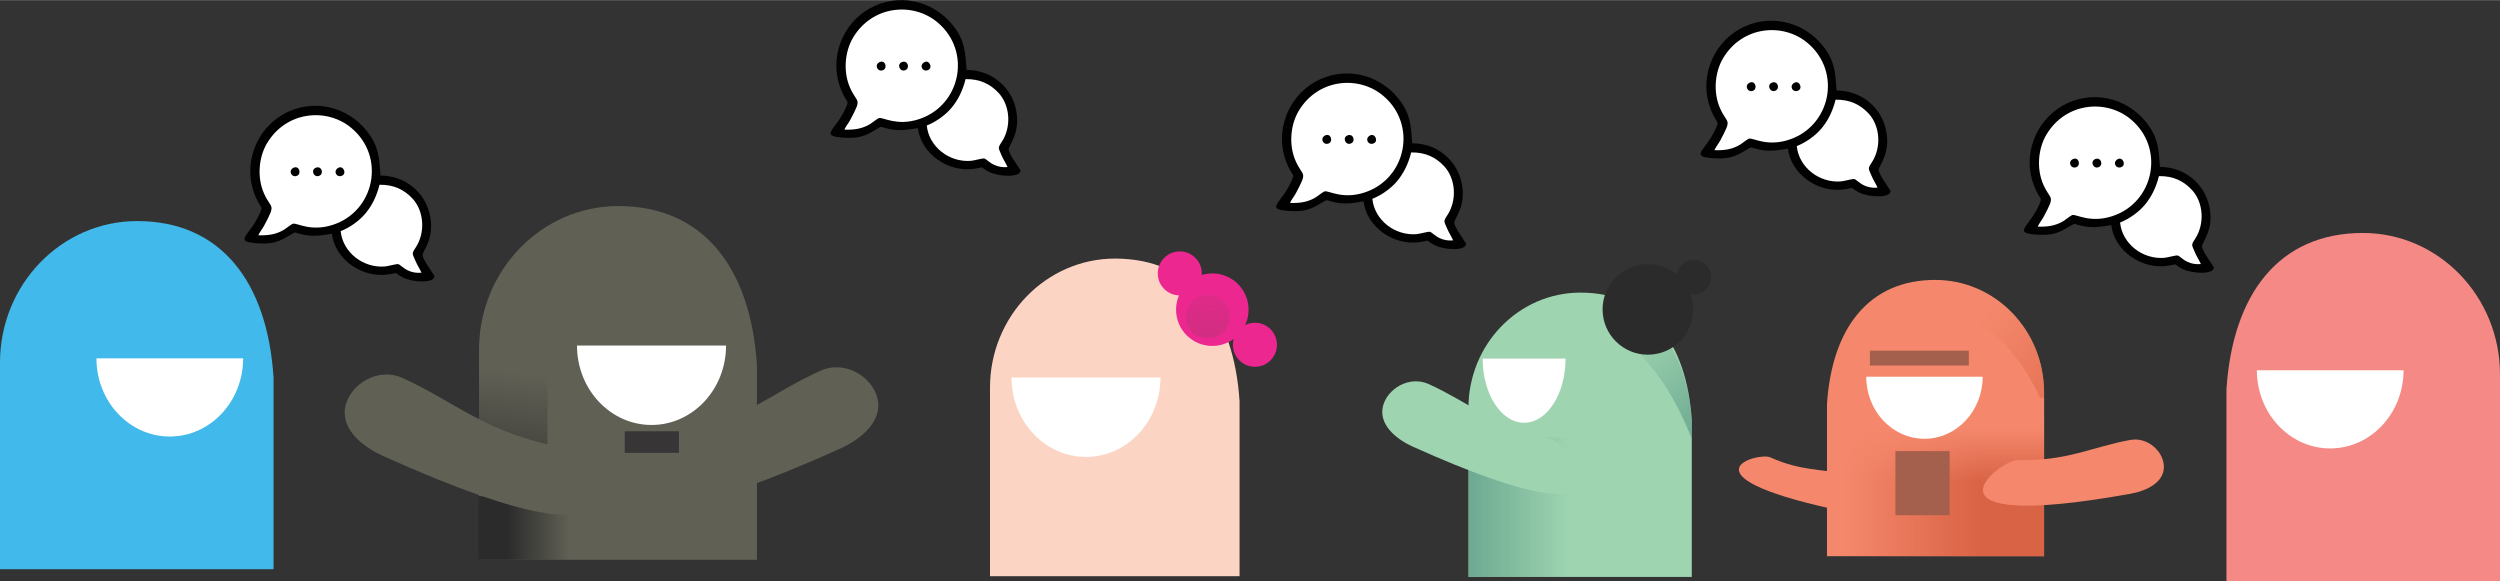 <?xml version="1.0" encoding="UTF-8"?>
<!DOCTYPE svg PUBLIC "-//W3C//DTD SVG 1.1//EN" "http://www.w3.org/Graphics/SVG/1.1/DTD/svg11.dtd">
<!-- Creator: CorelDRAW -->
<svg xmlns="http://www.w3.org/2000/svg" xml:space="preserve" width="1686px" height="392px" version="1.1" style="shape-rendering:geometricPrecision; text-rendering:geometricPrecision; image-rendering:optimizeQuality; fill-rule:evenodd; clip-rule:evenodd"
viewBox="0 0 1644.38 382.14"
 xmlns:xlink="http://www.w3.org/1999/xlink"
 xmlns:xodm="http://www.corel.com/coreldraw/odm/2003">
 <rect x="0" y="0" width="1644.38" height="382.14" fill="#333333" stroke="none"/>
 <defs>
  <style type="text/css">
   <![CDATA[
    .fil4 {fill:none}
    .fil2 {fill:white}
    .fil15 {fill:#373535}
    .fil10 {fill:#606055}
    .fil14 {fill:#606055}
    .fil7 {fill:#FCD4C3}
    .fil1 {fill:#F48985}
    .fil0 {fill:#F5886C}
    .fil5 {fill:#A55F4D}
    .fil8 {fill:#ED2790}
    .fil3 {fill:#D96345}
    .fil9 {fill:#B33572}
    .fil11 {fill:#9ED4B0}
    .fil12 {fill:#48897B}
    .fil6 {fill:#41B9EB}
    .fil16 {fill:#010101}
    .fil13 {fill:#2B2B2B}
    .fil17 {fill:white}
   ]]>
  </style>
   <clipPath id="id0">
    <path d="M1272.91 184.02c-43.65,0 -67.95,31.68 -71.2,81.59l0 100.12 142.78 0 0 -107.82c0,-40.81 -32.05,-73.89 -71.58,-73.89z"/>
   </clipPath>
     <mask id="id1">
  <linearGradient id="id2" gradientUnits="userSpaceOnUse" x1="1393.72" y1="298.7" x2="1298.58" y2="213.08">
   <stop offset="0" style="stop-opacity:1; stop-color:white"/>
   <stop offset="1" style="stop-opacity:0; stop-color:white"/>
  </linearGradient>
      <rect style="fill:url(#id2)" x="1196.27" y="183.73" width="148.62" height="119.62"/>
     </mask>
   <mask id="id3">
  <linearGradient id="id4" gradientUnits="userSpaceOnUse" x1="1302.37" y1="318.34" x2="1211.24" y2="318.34">
   <stop offset="0" style="stop-opacity:1; stop-color:white"/>
   <stop offset="1" style="stop-opacity:0; stop-color:white"/>
  </linearGradient>
    <rect style="fill:url(#id4)" x="1211.66" y="272.08" width="133.98" height="94.8"/>
   </mask>
   <mask id="id5">
  <linearGradient id="id6" gradientUnits="userSpaceOnUse" x1="1310.79" y1="281.07" x2="1310.79" y2="317.13">
   <stop offset="0" style="stop-opacity:1; stop-color:white"/>
   <stop offset="1" style="stop-opacity:0; stop-color:white"/>
  </linearGradient>
    <rect style="fill:url(#id6)" x="1206.95" y="260.33" width="138.69" height="72.06"/>
   </mask>
    <mask id="id7">
  <linearGradient id="id8" gradientUnits="userSpaceOnUse" x1="807.2" y1="287.29" x2="812.95" y2="164.56">
   <stop offset="0" style="stop-opacity:1; stop-color:white"/>
   <stop offset="1" style="stop-opacity:0; stop-color:white"/>
  </linearGradient>
     <rect style="fill:url(#id8)" x="779.98" y="193.58" width="28.99" height="28.98"/>
    </mask>
   <mask id="id9">
  <linearGradient id="id10" gradientUnits="userSpaceOnUse" x1="1160.36" y1="328.81" x2="1067.94" y2="225.46">
   <stop offset="0" style="stop-opacity:1; stop-color:white"/>
   <stop offset="1" style="stop-opacity:0; stop-color:white"/>
  </linearGradient>
    <rect style="fill:url(#id10)" x="968.45" y="192.87" width="144.47" height="100.35"/>
   </mask>
   <mask id="id11">
  <linearGradient id="id12" gradientUnits="userSpaceOnUse" x1="917.24" y1="332.63" x2="1032.45" y2="332.63">
   <stop offset="0" style="stop-opacity:1; stop-color:white"/>
   <stop offset="1" style="stop-opacity:0; stop-color:white"/>
  </linearGradient>
    <rect style="fill:url(#id12)" x="965.37" y="287.28" width="96.37" height="92.58"/>
   </mask>
   <mask id="id13">
  <linearGradient id="id14" gradientUnits="userSpaceOnUse" x1="327.22" y1="345.74" x2="339.73" y2="244.45">
   <stop offset="0" style="stop-opacity:1; stop-color:white"/>
   <stop offset="1" style="stop-opacity:0; stop-color:white"/>
  </linearGradient>
    <rect style="fill:url(#id14)" x="313.55" y="227.9" width="47.7" height="68.67"/>
   </mask>
   <mask id="id15">
  <linearGradient id="id16" gradientUnits="userSpaceOnUse" x1="333.73" y1="346.68" x2="374.92" y2="346.68">
   <stop offset="0" style="stop-opacity:1; stop-color:white"/>
   <stop offset="1" style="stop-opacity:0; stop-color:white"/>
  </linearGradient>
    <rect style="fill:url(#id16)" x="313.55" y="325.14" width="61.81" height="44.11"/>
   </mask>
 </defs>
 <g id="Layer_x0020_1">
  <path class="fil0" d="M1205.73 334.77c8.21,1.81 16.38,0.8 18.99,-5.47l0 0c2.61,-6.27 -1.28,-15.52 -9.5,-17.33 -16.91,-3.74 -30.57,-2.1 -50.75,-11.21 -8.29,-3.74 -60.46,11.55 41.26,34.01z"/>
  <g id="_105553344044192">
   <path class="fil1" d="M1554.18 153.14c-55,0 -85.63,39.93 -89.72,102.82l0 126.18 179.92 0 0 -135.87c0,-51.43 -40.38,-93.13 -90.2,-93.13z"/>
   <path class="fil2" d="M1532.7 243.43l-48.25 0c0,28.4 21.6,51.43 48.25,51.43 26.65,0 48.25,-23.03 48.25,-51.43l-48.25 0z"/>
  </g>
  <path class="fil0" d="M1272.91 184.02c-43.65,0 -67.95,31.68 -71.2,81.59l0 100.12 142.78 0 0 -107.82c0,-40.81 -32.05,-73.89 -71.58,-73.89z"/>
  <g style="clip-path:url(#id0)">
   <g id="_105553344038848">
    <path id="_1" class="fil3" style="mask:url(#id1)" d="M1198.44 251.4c-4.33,12.94 -1.31,34.24 2.98,45.94 0.76,2.04 1.62,3.77 2.24,5.95 3.8,-3.3 7.16,-13.24 14.51,-19.7 1.22,-1.08 3.45,-3.7 4.73,-4.62 -0.21,-5.48 1.2,-14.4 2.16,-19.09 70.91,-117.61 119.6,8.44 119.69,7.99 3.22,-95.77 -87.49,-120.83 -146.31,-16.47z"/>
   </g>
  </g>
  <path class="fil4" d="M1272.91 184.02c-43.65,0 -67.95,31.68 -71.2,81.59l0 100.12 142.78 0 0 -107.82c0,-40.81 -32.05,-73.89 -71.58,-73.89z"/>
  <polygon class="fil3" style="mask:url(#id3)" points="1344.49,365.73 1212.81,365.73 1212.81,273.23 1344.49,273.23 "/>
  <polygon class="fil0" style="mask:url(#id5)" points="1344.49,261.48 1208.1,261.48 1208.1,331.24 1344.49,331.24 "/>
  <path class="fil0" d="M1401.15 324.72c11.89,-2.13 22.15,-7.97 22.15,-17.71l0 0c0,-9.74 -10.26,-19.85 -22.15,-17.72 -24.46,4.39 -41.64,14.09 -73.38,13.16 -13.04,-0.38 -73.69,48.64 73.38,22.27z"/>
  <path class="fil2" d="M1265.81 247.7l-38.29 0c0,22.54 17.15,40.81 38.29,40.81 21.15,0 38.29,-18.27 38.29,-40.81l-38.29 0z"/>
  <rect class="fil5" x="1229.93" y="230.55" width="65.06" height="9.8"/>
  <path class="fil6" d="M90.2 145.32c55.01,0 85.64,39.93 89.72,102.82l0 126.18 -179.92 0 0 -135.87c0,-51.44 40.39,-93.13 90.2,-93.13z"/>
  <path class="fil2" d="M111.68 235.61l48.25 0c0,28.4 -21.6,51.42 -48.25,51.42 -26.65,0 -48.25,-23.02 -48.25,-51.42l48.25 0z"/>
  <path class="fil7" d="M733.47 169.99c50.18,0 78.12,36.42 81.85,93.8l0 115.11 -164.15 0 0 -123.95c0,-46.93 36.85,-84.96 82.3,-84.96z"/>
  <path class="fil2" d="M714.32 248.23l48.98 0c0,28.84 -21.93,52.22 -48.98,52.22 -27.06,0 -48.99,-23.38 -48.99,-52.22l48.99 0z"/>
  <g id="_105553344038336">
   <circle class="fil8" cx="797.4" cy="203.6" r="23.85"/>
   <circle class="fil8" cx="825.43" cy="226.68" r="14.49"/>
   <circle class="fil8" cx="776.01" cy="179.75" r="14.49"/>
   <path class="fil9" style="mask:url(#id7)" d="M794.48 193.58c8,0 14.49,6.49 14.49,14.49 0,8.01 -6.49,14.49 -14.49,14.49 -8.01,0 -14.5,-6.48 -14.5,-14.49 0,-8 6.49,-14.49 14.5,-14.49z"/>
  </g>
  <path class="fil10" d="M552.35 295.1c15.92,-7.18 28.24,-19.18 24.78,-33.31l0 0c-3.46,-14.13 -21.45,-25.25 -37.37,-18.08 -32.77,14.78 -53.45,34.75 -98.32,44.32 -18.44,3.93 -86.15,95.89 110.91,7.07z"/>
  <g id="_105553344046784">
   <path class="fil11" d="M1039.52 192.37c44.91,0 69.93,32.61 73.26,83.96l0 103.04 -146.92 0 0 -110.95c0,-42 32.98,-76.05 73.66,-76.05z"/>
   <path class="fil2" d="M1002.49 235.77l27.27 0c0,23.31 -12.21,42.21 -27.27,42.21 -15.07,0 -27.28,-18.9 -27.28,-42.21l27.28 0z"/>
  </g>
  <path class="fil12" style="mask:url(#id9)" d="M970.56 241.62c-4.21,11.66 -1.27,33 2.9,45.28 0.74,2.14 1.58,4.01 2.18,6.26 3.69,-2.41 6.95,-11.36 14.1,-16.1 1.19,-0.79 3.36,-2.86 4.6,-3.49 -0.2,-5.37 1.17,-13.75 2.1,-18.1 68.92,-99.37 116.26,33.43 116.34,33.02 3.13,-92.42 -85.04,-135.92 -142.22,-46.87z"/>
  <polygon class="fil12" style="mask:url(#id11)" points="965.86,379.37 1061.25,379.37 1061.25,287.77 965.86,287.77 "/>
  <path class="fil11" d="M929.58 293.82c-12.8,-5.76 -22.7,-15.41 -19.92,-26.77l0 0c2.78,-11.36 17.24,-20.3 30.04,-14.53 26.34,11.87 42.96,27.93 79.03,35.62 14.81,3.16 69.24,77.08 -89.15,5.68z"/>
  <circle class="fil13" cx="1083.91" cy="203.4" r="29.81"/>
  <circle class="fil13" cx="1114.12" cy="182.21" r="11.39"/>
  <path class="fil14" d="M406.72 135.45c55.88,0 87,40.57 91.15,104.46l0 128.19 -182.79 0 0 -138.04c0,-52.25 41.03,-94.61 91.64,-94.61z"/>
  <path class="fil2" d="M428.54 227.18l49.02 0c0,28.85 -21.95,52.25 -49.02,52.25 -27.07,0 -49.02,-23.4 -49.02,-52.25l49.02 0z"/>
  <rect class="fil15" x="410.92" y="283.58" width="35.65" height="14.17"/>
  <polygon class="fil13" style="mask:url(#id13)" points="314.7,295.42 360.1,295.42 360.1,229.05 314.7,229.05 "/>
  <polygon class="fil13" style="mask:url(#id15)" points="314.7,368.1 374.21,368.1 374.21,326.29 314.7,326.29 "/>
  <path class="fil10" d="M252.08 299.86c-15.92,-7.18 -28.24,-19.18 -24.78,-33.31l0 0c3.46,-14.13 21.45,-25.25 37.37,-18.08 32.77,14.78 53.44,34.76 98.31,44.32 18.44,3.93 86.15,95.89 -110.9,7.07z"/>
  <rect class="fil5" x="1246.72" y="296.64" width="35.67" height="42.14"/>
  <path class="fil16" d="M218.29 153.66c1.97,16.65 19.84,29.75 37.94,26.62 7.05,-1.22 1.84,-1.31 9.06,2.28 6.29,3.12 20.7,3.83 20.46,-1.14l-5.47 -8.36c-0.58,-0.99 -1.99,-3.77 -2.27,-4.84 -0.8,-3.03 8.93,-11.33 4.33,-28.63 -3.5,-13.16 -15.58,-24.13 -32.05,-24.19 -0.81,-11.04 -0.9,-19.19 -9.03,-29.36 -13.29,-16.65 -36.21,-21.53 -54.9,-10.99 -17.98,10.14 -26.76,32.87 -18.8,52.91 4.15,10.45 5.88,6.55 3,12.97 -6.51,14.5 -18.23,18.08 0.07,19.08 11.15,0.61 15.2,-2.58 22.18,-6.68 1.37,-0.81 1.71,-0.37 3.4,0.12 8.59,2.47 13.61,1.57 22.08,0.21z"/>
  <path class="fil17" d="M169.92 154.66c6.7,0.22 11.71,-0.62 16.72,-3.55 1.43,-0.84 5.04,-3.86 6.13,-4.07 2.77,-0.55 11.63,5.41 25.96,0.82 27.74,-8.89 35.15,-44.79 12.37,-63.8 -16.2,-13.51 -42.88,-11.08 -55.48,10.09 -5.47,9.2 -6.61,22.46 -2.02,32.87 4.85,11.01 8.16,6.16 0.25,21.11 -1.11,2.09 -3.25,4.77 -3.93,6.53z"/>
  <path class="fil17" d="M224.08 151.94c1.41,14.04 14.84,24.36 29.01,23.25 2.34,-0.18 7.63,-1.82 8.89,-1.53 1.25,0.29 2.88,2.47 6.45,4.18 2.5,1.19 5.61,1.79 8.79,1.43 -1.14,-2.63 -2.72,-4.81 -3.98,-7.83 -2,-4.82 -2.62,-4.52 0.11,-8.62 6.53,-9.81 5.63,-24.05 -2,-32.27 -5.48,-5.91 -12.27,-9.24 -21.73,-9.12 -1.93,7.79 -5.08,13.82 -9.14,18.74 -4.04,4.9 -10.39,9.43 -16.4,11.77z"/>
  <path class="fil16" d="M193.04 110.26c-3.75,1.8 -1.24,6.8 2.35,5.26 3.11,-1.34 1.37,-7.05 -2.35,-5.26z"/>
  <path class="fil16" d="M207.83 110.19c-3.74,1.38 -1.44,6.79 2.12,5.37 3.3,-1.32 1.68,-6.77 -2.12,-5.37z"/>
  <path class="fil16" d="M222.54 110.28c-3.68,1.98 -1.31,6.65 2.31,5.25 3.49,-1.34 0.98,-7.02 -2.31,-5.25z"/>
  <path class="fil16" d="M896.87 132.39c1.97,16.65 19.85,29.76 37.94,26.63 7.05,-1.23 1.85,-1.31 9.07,2.27 6.28,3.12 20.7,3.83 20.45,-1.14l-5.47 -8.36c-0.57,-0.99 -1.99,-3.77 -2.27,-4.83 -0.79,-3.04 8.94,-11.34 4.34,-28.64 -3.5,-13.16 -15.58,-24.13 -32.05,-24.19 -0.81,-11.04 -0.91,-19.19 -9.03,-29.36 -13.29,-16.64 -36.21,-21.53 -54.9,-10.99 -17.98,10.14 -26.76,32.87 -18.81,52.91 4.16,10.46 5.89,6.55 3.01,12.97 -6.51,14.5 -18.23,18.09 0.06,19.09 11.15,0.61 15.2,-2.59 22.19,-6.69 1.37,-0.81 1.7,-0.36 3.4,0.13 8.58,2.47 13.61,1.57 22.07,0.2z"/>
  <path class="fil17" d="M848.51 133.39c6.7,0.22 11.7,-0.61 16.72,-3.55 1.42,-0.83 5.03,-3.85 6.12,-4.07 2.77,-0.55 11.63,5.41 25.96,0.82 27.74,-8.89 35.16,-44.79 12.37,-63.79 -16.19,-13.51 -42.87,-11.09 -55.47,10.09 -5.47,9.19 -6.61,22.46 -2.02,32.86 4.85,11.01 8.15,6.16 0.25,21.11 -1.11,2.09 -3.25,4.78 -3.93,6.53z"/>
  <path class="fil17" d="M902.67 130.68c1.4,14.04 14.84,24.35 29,23.25 2.35,-0.19 7.64,-1.82 8.9,-1.54 1.24,0.29 2.88,2.48 6.44,4.18 2.51,1.2 5.62,1.79 8.8,1.43 -1.15,-2.62 -2.72,-4.81 -3.98,-7.82 -2.01,-4.82 -2.62,-4.52 0.1,-8.62 6.54,-9.82 5.64,-24.06 -2,-32.28 -5.48,-5.9 -12.27,-9.24 -21.72,-9.12 -1.93,7.79 -5.08,13.82 -9.14,18.75 -4.04,4.9 -10.4,9.42 -16.4,11.77z"/>
  <path class="fil16" d="M871.63 88.99c-3.75,1.81 -1.24,6.8 2.35,5.26 3.1,-1.34 1.37,-7.05 -2.35,-5.26z"/>
  <path class="fil16" d="M886.42 88.93c-3.74,1.38 -1.44,6.78 2.12,5.36 3.3,-1.32 1.68,-6.77 -2.12,-5.36z"/>
  <path class="fil16" d="M901.12 89.02c-3.67,1.97 -1.31,6.64 2.32,5.25 3.48,-1.34 0.98,-7.03 -2.32,-5.25z"/>
  <path class="fil16" d="M1388.7 147.97c1.96,16.65 19.84,29.75 37.94,26.62 7.05,-1.22 1.84,-1.31 9.06,2.28 6.29,3.12 20.7,3.83 20.46,-1.15l-5.47 -8.35c-0.58,-0.99 -2,-3.77 -2.27,-4.84 -0.8,-3.03 8.93,-11.34 4.33,-28.64 -3.5,-13.15 -15.58,-24.12 -32.05,-24.19 -0.81,-11.03 -0.9,-19.18 -9.03,-29.35 -13.29,-16.65 -36.21,-21.53 -54.9,-10.99 -17.98,10.14 -26.76,32.87 -18.8,52.9 4.15,10.46 5.88,6.56 3,12.98 -6.51,14.49 -18.23,18.08 0.07,19.08 11.15,0.61 15.19,-2.59 22.18,-6.69 1.37,-0.8 1.71,-0.36 3.4,0.13 8.59,2.47 13.61,1.57 22.08,0.21z"/>
  <path class="fil17" d="M1340.33 148.97c6.7,0.22 11.7,-0.62 16.72,-3.55 1.43,-0.84 5.04,-3.86 6.13,-4.08 2.76,-0.55 11.63,5.41 25.96,0.82 27.74,-8.88 35.15,-44.78 12.37,-63.79 -16.2,-13.51 -42.88,-11.08 -55.48,10.09 -5.47,9.2 -6.61,22.46 -2.02,32.87 4.85,11.01 8.16,6.16 0.25,21.1 -1.11,2.1 -3.25,4.78 -3.93,6.54z"/>
  <path class="fil17" d="M1394.49 146.25c1.4,14.04 14.84,24.36 29.01,23.25 2.34,-0.18 7.63,-1.82 8.89,-1.53 1.25,0.28 2.88,2.47 6.44,4.17 2.51,1.2 5.62,1.79 8.8,1.44 -1.15,-2.63 -2.72,-4.81 -3.98,-7.83 -2,-4.82 -2.62,-4.52 0.11,-8.62 6.53,-9.82 5.63,-24.05 -2,-32.27 -5.49,-5.91 -12.27,-9.24 -21.73,-9.12 -1.93,7.79 -5.08,13.82 -9.14,18.74 -4.04,4.9 -10.4,9.43 -16.4,11.77z"/>
  <path class="fil16" d="M1363.45 104.56c-3.75,1.81 -1.24,6.81 2.35,5.26 3.11,-1.33 1.37,-7.05 -2.35,-5.26z"/>
  <path class="fil16" d="M1378.24 104.5c-3.74,1.38 -1.44,6.79 2.12,5.36 3.3,-1.31 1.68,-6.76 -2.12,-5.36z"/>
  <path class="fil16" d="M1392.95 104.59c-3.68,1.98 -1.31,6.64 2.31,5.25 3.49,-1.34 0.98,-7.02 -2.31,-5.25z"/>
  <path class="fil16" d="M1176.03 97.7c1.97,16.65 19.85,29.76 37.94,26.62 7.05,-1.22 1.85,-1.31 9.07,2.28 6.28,3.12 20.7,3.83 20.45,-1.14l-5.47 -8.36c-0.58,-0.99 -1.99,-3.77 -2.27,-4.84 -0.79,-3.03 8.94,-11.33 4.34,-28.63 -3.5,-13.16 -15.58,-24.13 -32.05,-24.19 -0.81,-11.04 -0.91,-19.19 -9.03,-29.36 -13.29,-16.64 -36.21,-21.53 -54.91,-10.99 -17.98,10.14 -26.75,32.87 -18.8,52.91 4.16,10.45 5.89,6.55 3.01,12.97 -6.51,14.5 -18.23,18.09 0.06,19.09 11.15,0.61 15.2,-2.59 22.19,-6.69 1.37,-0.81 1.7,-0.36 3.4,0.12 8.58,2.48 13.61,1.57 22.07,0.21z"/>
  <path class="fil17" d="M1127.67 98.7c6.7,0.22 11.7,-0.62 16.72,-3.55 1.42,-0.83 5.03,-3.86 6.12,-4.07 2.77,-0.55 11.63,5.41 25.96,0.82 27.74,-8.89 35.16,-44.79 12.37,-63.8 -16.19,-13.51 -42.87,-11.08 -55.47,10.09 -5.47,9.2 -6.61,22.46 -2.02,32.87 4.85,11.01 8.15,6.16 0.25,21.11 -1.11,2.09 -3.25,4.77 -3.93,6.53z"/>
  <path class="fil17" d="M1181.83 95.99c1.4,14.04 14.84,24.35 29,23.24 2.35,-0.18 7.64,-1.82 8.89,-1.53 1.25,0.29 2.89,2.47 6.45,4.18 2.51,1.2 5.62,1.79 8.8,1.43 -1.15,-2.63 -2.73,-4.81 -3.98,-7.83 -2.01,-4.81 -2.63,-4.51 0.1,-8.61 6.54,-9.82 5.63,-24.06 -2,-32.28 -5.48,-5.9 -12.27,-9.24 -21.72,-9.12 -1.94,7.79 -5.08,13.82 -9.14,18.75 -4.04,4.9 -10.4,9.42 -16.4,11.77z"/>
  <path class="fil16" d="M1150.79 54.3c-3.75,1.81 -1.24,6.8 2.35,5.26 3.1,-1.34 1.36,-7.05 -2.35,-5.26z"/>
  <path class="fil16" d="M1165.58 54.24c-3.74,1.38 -1.44,6.78 2.12,5.36 3.3,-1.32 1.68,-6.77 -2.12,-5.36z"/>
  <path class="fil16" d="M1180.28 54.33c-3.67,1.97 -1.31,6.64 2.32,5.24 3.48,-1.34 0.98,-7.02 -2.32,-5.24z"/>
  <path class="fil16" d="M603.78 84.17c1.97,16.65 19.85,29.75 37.94,26.62 7.05,-1.22 1.84,-1.31 9.06,2.28 6.29,3.12 20.7,3.83 20.46,-1.14l-5.47 -8.36c-0.58,-0.99 -1.99,-3.77 -2.27,-4.84 -0.8,-3.03 8.93,-11.33 4.33,-28.63 -3.49,-13.16 -15.58,-24.13 -32.04,-24.19 -0.82,-11.04 -0.91,-19.19 -9.03,-29.36 -13.3,-16.65 -36.21,-21.53 -54.91,-10.99 -17.98,10.14 -26.76,32.87 -18.8,52.91 4.15,10.45 5.88,6.55 3,12.97 -6.5,14.5 -18.23,18.08 0.07,19.08 11.15,0.61 15.2,-2.58 22.18,-6.68 1.38,-0.81 1.71,-0.37 3.4,0.12 8.59,2.47 13.61,1.57 22.08,0.21z"/>
  <path class="fil17" d="M555.41 85.17c6.71,0.22 11.71,-0.62 16.72,-3.55 1.43,-0.84 5.04,-3.86 6.13,-4.07 2.77,-0.56 11.63,5.41 25.96,0.82 27.74,-8.89 35.15,-44.79 12.37,-63.8 -16.2,-13.51 -42.88,-11.08 -55.48,10.09 -5.47,9.2 -6.61,22.46 -2.02,32.87 4.85,11.01 8.16,6.16 0.25,21.11 -1.11,2.09 -3.25,4.77 -3.93,6.53z"/>
  <path class="fil17" d="M609.58 82.45c1.4,14.04 14.84,24.36 29,23.25 2.34,-0.18 7.63,-1.82 8.89,-1.53 1.25,0.29 2.89,2.47 6.45,4.18 2.5,1.19 5.61,1.78 8.8,1.43 -1.15,-2.63 -2.73,-4.81 -3.99,-7.83 -2,-4.82 -2.62,-4.52 0.11,-8.62 6.53,-9.82 5.63,-24.05 -2,-32.27 -5.48,-5.91 -12.27,-9.24 -21.73,-9.12 -1.93,7.79 -5.08,13.82 -9.13,18.74 -4.04,4.9 -10.4,9.43 -16.4,11.77z"/>
  <path class="fil16" d="M578.54 40.77c-3.76,1.8 -1.25,6.8 2.34,5.26 3.11,-1.34 1.37,-7.05 -2.34,-5.26z"/>
  <path class="fil16" d="M593.32 40.7c-3.73,1.38 -1.44,6.79 2.12,5.37 3.3,-1.32 1.68,-6.77 -2.12,-5.37z"/>
  <path class="fil16" d="M608.03 40.79c-3.68,1.98 -1.31,6.65 2.31,5.25 3.49,-1.34 0.99,-7.02 -2.31,-5.25z"/>
 </g>
</svg>
